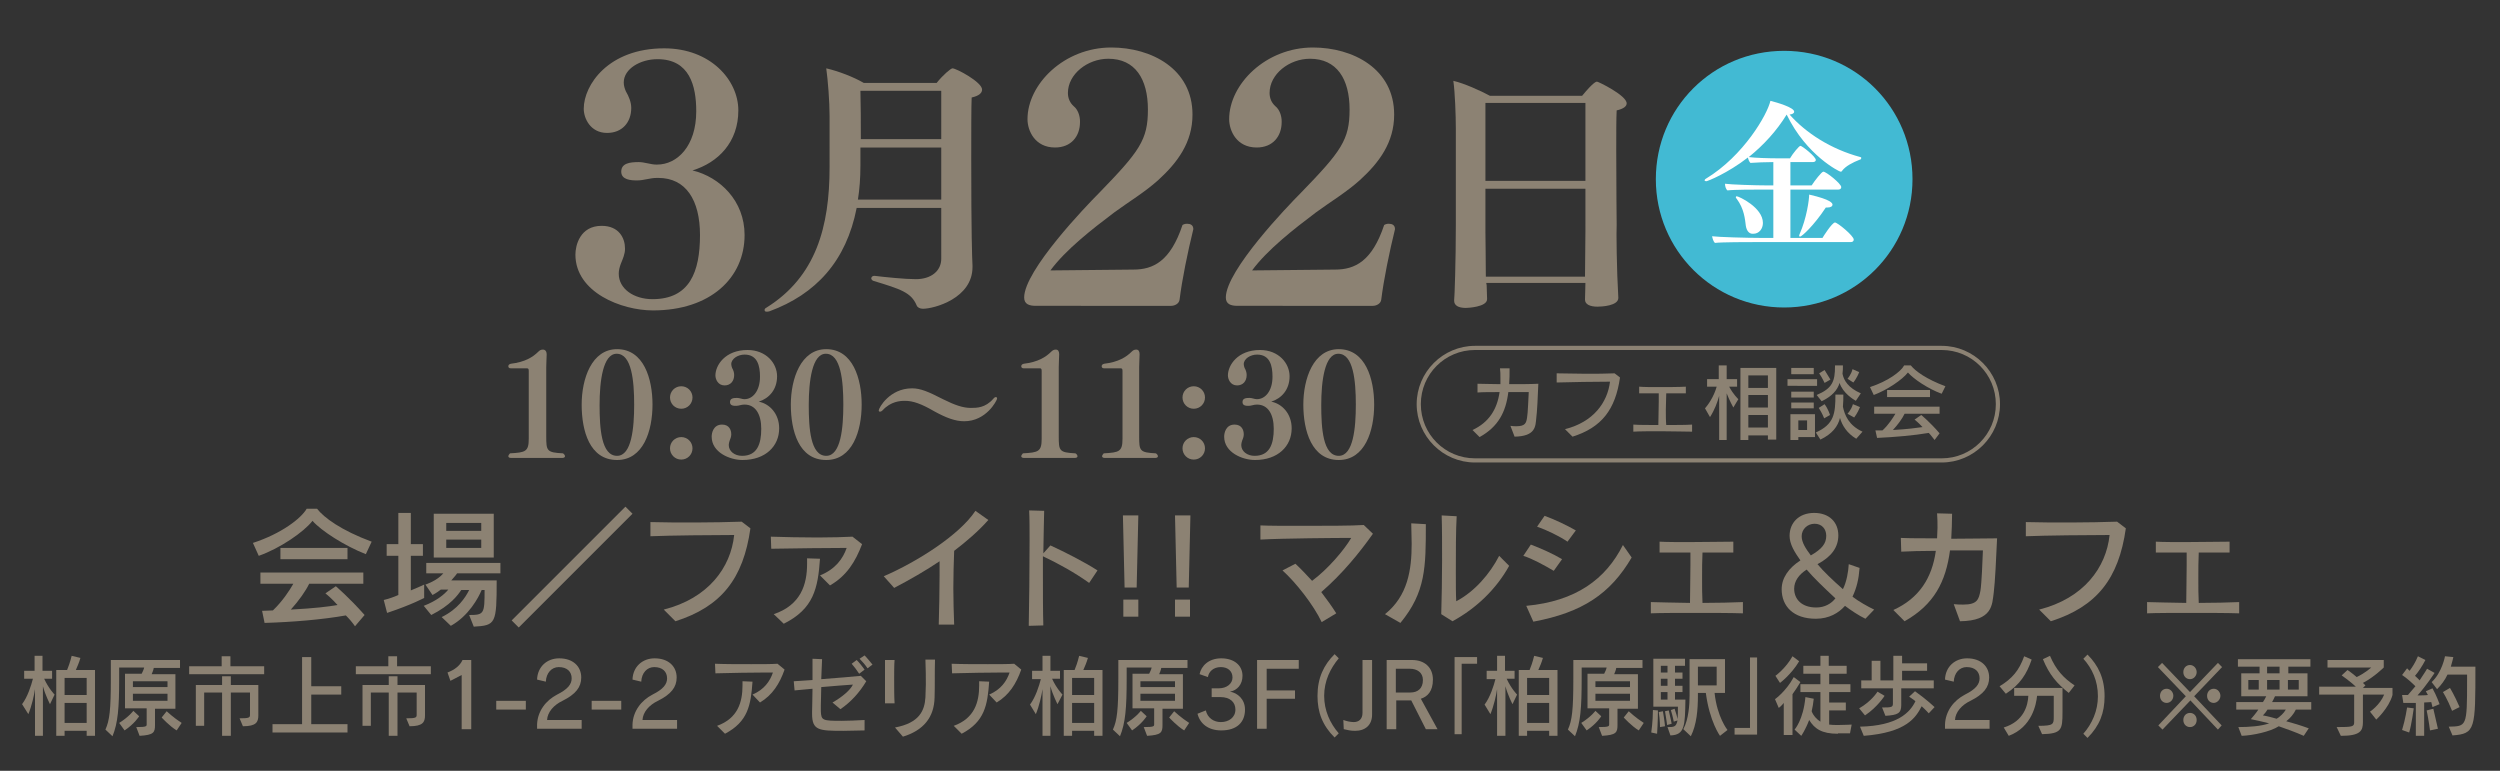 <?xml version="1.0" encoding="utf-8"?>
<!-- Generator: Adobe Illustrator 25.4.6, SVG Export Plug-In . SVG Version: 6.00 Build 0)  -->
<svg version="1.1" id="レイヤー_1" xmlns="http://www.w3.org/2000/svg" xmlns:xlink="http://www.w3.org/1999/xlink" x="0px"
	 y="0px" viewBox="0 0 600 185" style="enable-background:new 0 0 600 185;" xml:space="preserve">
<rect x="0" y="0" width="600" height="185" fill="#333333" stroke="none"/>
<style type="text/css">
	.st0{fill:#8C8273;}
	.st1{fill:#42BAD3;}
	.st2{fill:#FFFFFF;}
</style>
<g>
	<path class="st0" d="M8.4,176.6v-11.2c-0.2,1.4-0.8,4.1-1.6,6L5.3,169c1.3-1.7,2.2-4.5,2.6-6.1H5.8V161h2.5v-3.6h1.9v3.6h2.3v1.9
		h-1.9c1.1,2.4,2.5,3.8,2.5,3.8L12,169c0,0-1.1-2.1-1.7-4.3v11.9H8.4z M20.8,176.6v-1.2h-5.3v1.2h-2v-15.8h2.6
		c0.3-0.7,0.7-1.8,1.1-3.4l2.1,0.5c-0.3,1.1-0.8,2.2-1.1,2.9h4.6v15.8H20.8z M20.8,162.7h-5.3v4.1h5.3V162.7z M20.8,168.7h-5.3v4.8
		h5.3V168.7z"/>
	<path class="st0" d="M37.2,170v4c0,1.8-0.3,2.4-3.7,2.6l-0.8-2.1c2.5,0,2.5-0.2,2.5-0.7V170H30v-8.3h4c0.2-0.4,0.5-1,0.6-1.5h-6
		v2.7c0,7.1-0.3,10.6-1.6,13.8l-1.7-1.6c1-2.2,1.3-4.7,1.3-12.2v-4.5h16.6v1.9h-6.3c-0.1,0.6-0.3,1-0.5,1.5h5.7v8.3H37.2z
		 M28.6,173.5c2.4-1.5,3.4-2.9,3.4-2.9l1.4,1.3c0,0-1.1,1.8-3.5,3.4L28.6,173.5z M40.2,163.5h-8.3v1.4h8.3V163.5z M40.2,166.5h-8.3
		v1.7h8.3V166.5z M42.4,175.3c-1.8-1.1-3.6-3.1-3.6-3.1l1.2-1.5c0,0,1.7,1.6,3.6,2.8L42.4,175.3z"/>
	<path class="st0" d="M45.4,161.8v-1.9h7.8v-2.4h2.1v2.4h8.1v1.9H45.4z M57.5,172.4c2.4,0,2.5-0.2,2.5-0.9v-5.3h-4.6v10.4h-2.1
		v-10.4h-4.3v8h-2v-9.8h6.3v-2.1h2.1v2.1h6.6v7.3c0,1.6-0.5,2.6-3.7,2.6L57.5,172.4z"/>
	<path class="st0" d="M65.4,175.8v-2h7.1v-16.1h2.2v7h7.2v2h-7.2v7.1h8.7v2H65.4z"/>
	<path class="st0" d="M85.4,161.8v-1.9h7.8v-2.4h2.1v2.4h8.1v1.9H85.4z M97.5,172.4c2.4,0,2.5-0.2,2.5-0.9v-5.3h-4.6v10.4h-2.1
		v-10.4h-4.3v8h-2v-9.8h6.3v-2.1h2.1v2.1h6.6v7.3c0,1.6-0.5,2.6-3.7,2.6L97.5,172.4z"/>
	<path class="st0" d="M110.8,175v-13l-2.7,1.4l-0.7-2c1.6-0.6,3-1.6,3.6-3h2.1V175H110.8z"/>
	<path class="st0" d="M119.1,170.3v-2.1h7.1v2.1H119.1z"/>
	<path class="st0" d="M128.9,175l0-1.1c0.1-3.2,2.1-5.8,4.8-7.2c2.6-1.3,3.5-2.5,3.5-3.9c0-1.6-1.1-2.7-3.1-2.7
		c-1.7,0-3,1.4-3.1,3.5l-2.1-0.5c0.1-3.1,2.4-5.1,5.3-5.1c3.4,0,5.3,2,5.3,4.6c0,2.3-1.3,4-4.5,5.6c-2.1,1-3.6,2.7-3.7,4.6h8.3v2.1
		H128.9z"/>
	<path class="st0" d="M142,170.3v-2.1h7.1v2.1H142z"/>
	<path class="st0" d="M151.8,175l0-1.1c0.1-3.2,2.1-5.8,4.8-7.2c2.6-1.3,3.5-2.5,3.5-3.9c0-1.6-1.1-2.7-3.1-2.7
		c-1.7,0-3,1.4-3.1,3.5l-2.1-0.5c0.1-3.1,2.4-5.1,5.3-5.1c3.4,0,5.3,2,5.3,4.6c0,2.3-1.3,4-4.5,5.6c-2.1,1-3.6,2.7-3.7,4.6h8.3v2.1
		H151.8z"/>
	<path class="st0" d="M180.6,166.7c2.8-1.2,4.2-3.2,4.9-5.3h-1.4c-3.5,0-8.7,0.1-12.4,0.2l-0.1-2.3c2.4,0.1,5.7,0.1,8.7,0.1
		c2.5,0,4.9,0,6.3-0.1l1.7,1.4c-1.2,3.4-2.9,6.1-5.9,7.9L180.6,166.7z M172.1,174.2c5-1.8,6.1-5.7,6.1-9.7c0-0.3,0-0.7,0-1l2.4,0.1
		c-0.4,5.7-1.1,9.6-6.6,12.5L172.1,174.2z"/>
	<path class="st0" d="M207.5,175.3c-1.5,0-3.3,0.1-5.1,0.1c-5.9,0-7.5-0.1-7.5-4.1v-0.4c0-1.2,0.1-3.2,0.1-5.6
		c-1.4,0.1-2.9,0.3-4.3,0.4l-0.2-2.2c1.3-0.1,2.9-0.2,4.5-0.3c0-1.7,0-3.4,0-5.1l2.3,0.1c-0.1,1.5-0.1,3.2-0.2,4.8
		c3.8-0.3,7.7-0.6,9.5-0.8l1.3,1.3c-1.6,2.7-3.7,5-6.2,6.7l-1.9-1.6c2.3-1.3,4.3-3,4.9-4.3c-1.4,0.1-4.3,0.3-7.6,0.6
		c0,1.6-0.1,3.2-0.1,4.4c0,0.5,0,1,0,1.4c0.1,2.2,0.4,2.3,5,2.3c1.6,0,3.5-0.1,5.5-0.2L207.5,175.3z M206.2,161.7
		c-0.5-0.8-1.2-1.7-1.8-2.4l1.2-0.9c0.7,0.7,1.3,1.5,1.9,2.3L206.2,161.7z M208.2,160.4c-0.5-0.8-1.2-1.6-1.9-2.3l1.2-0.8
		c0.7,0.7,1.3,1.5,1.9,2.2L208.2,160.4z"/>
	<path class="st0" d="M212.4,168.8c0-1.4,0-3.4,0-5.3c0-2,0-3.8,0-5.1l2.3,0c-0.1,1.2-0.1,2.8-0.1,4.5c0,2.1,0,4.3,0.1,5.9
		L212.4,168.8z M214.8,174.6c5.9-1.1,7.1-4.1,7.3-7.2c0-1,0.1-2,0.1-3.1c0-1.7,0-3.6-0.1-6h2.3c-0.1,3.6,0,6.1-0.1,9.1
		c-0.1,4.8-2.7,7.9-7.6,9.4L214.8,174.6z"/>
	<path class="st0" d="M237.4,166.7c2.8-1.2,4.2-3.2,4.9-5.3h-1.4c-3.5,0-8.7,0.1-12.4,0.2l-0.1-2.3c2.4,0.1,5.7,0.1,8.7,0.1
		c2.5,0,4.9,0,6.3-0.1l1.7,1.4c-1.2,3.4-2.9,6.1-5.9,7.9L237.4,166.7z M228.9,174.2c5-1.8,6.1-5.7,6.1-9.7c0-0.3,0-0.7,0-1l2.4,0.1
		c-0.4,5.7-1.1,9.6-6.6,12.5L228.9,174.2z"/>
	<path class="st0" d="M250.2,176.6v-11.2c-0.2,1.4-0.8,4.1-1.6,6l-1.4-2.3c1.3-1.7,2.2-4.5,2.6-6.1h-2.1V161h2.5v-3.6h1.9v3.6h2.3
		v1.9h-1.9c1.1,2.4,2.5,3.8,2.5,3.8l-1.2,2.3c0,0-1.1-2.1-1.7-4.3v11.9H250.2z M262.6,176.6v-1.2h-5.3v1.2h-2v-15.8h2.6
		c0.3-0.7,0.7-1.8,1.1-3.4l2.1,0.5c-0.3,1.1-0.8,2.2-1.1,2.9h4.6v15.8H262.6z M262.6,162.7h-5.3v4.1h5.3V162.7z M262.6,168.7h-5.3
		v4.8h5.3V168.7z"/>
	<path class="st0" d="M279,170v4c0,1.8-0.3,2.4-3.7,2.6l-0.8-2.1c2.5,0,2.5-0.2,2.5-0.7V170h-5.2v-8.3h4c0.2-0.4,0.5-1,0.6-1.5h-6
		v2.7c0,7.1-0.3,10.6-1.6,13.8l-1.7-1.6c1-2.2,1.3-4.7,1.3-12.2v-4.5H285v1.9h-6.3c-0.1,0.6-0.3,1-0.5,1.5h5.7v8.3H279z
		 M270.4,173.5c2.4-1.5,3.4-2.9,3.4-2.9l1.4,1.3c0,0-1.1,1.8-3.5,3.4L270.4,173.5z M282,163.5h-8.3v1.4h8.3V163.5z M282,166.5h-8.3
		v1.7h8.3V166.5z M284.2,175.3c-1.8-1.1-3.6-3.1-3.6-3.1l1.2-1.5c0,0,1.7,1.6,3.6,2.8L284.2,175.3z"/>
	<path class="st0" d="M290.8,167.3v-2.1h1.7c1.9,0,3.3-1.1,3.3-2.6c0-1.6-1.2-2.5-2.8-2.5c-1.8,0-2.9,1.1-3.1,2.4l-2-0.7
		c0.4-2,2.2-3.8,5.2-3.8c3.1,0,5.1,1.7,5.1,4.2c0,2.1-1.3,3.5-3,3.8c1.8,0.3,3.6,1.8,3.6,4.3c0,3-1.9,5-5.7,5c-3.1,0-5.1-1.6-5.7-4
		l2-0.8c0.4,1.8,1.9,2.8,3.6,2.8c1.9,0,3.5-1.1,3.5-3c0-1.8-1.3-3-3.6-3H290.8z"/>
	<path class="st0" d="M301.7,175v-16.6h10v2.1h-7.7v5.2h6.8v2h-6.8v7.2H301.7z"/>
	<path class="st0" d="M320.3,177c-2.9-2.9-4.1-6-4.1-10c0-4.3,1.5-7.4,4.1-10l1,1c-2,2.4-3.5,5.4-3.5,9c0,3.5,1.4,6.6,3.5,9
		L320.3,177z"/>
	<path class="st0" d="M327,158.4h2.3v13.1c0,2.5-1.6,3.9-4.1,3.9c-1,0-1.9-0.2-2.7-0.4l-0.1-2.2c0.8,0.3,1.8,0.5,2.5,0.5
		c1.2,0,2.1-0.7,2.1-2.2V158.4z"/>
	<path class="st0" d="M342.2,175l-3.5-6.9h-3.6v6.9h-2.3v-16.6h6.1c2.9,0,5,1.7,5,4.7c0,2.8-1.3,4.1-2.9,4.6l4,7.3H342.2z
		 M338.5,166.2c1.8,0,3-1,3-3c0-1.8-1.4-2.7-3.1-2.7h-3.4v5.7H338.5z"/>
	<path class="st0" d="M349.1,176.2v-18.5h5.4v1.6h-3.7v16.9H349.1z"/>
	<path class="st0" d="M359.3,176.6v-11.2c-0.2,1.4-0.8,4.1-1.6,6l-1.4-2.3c1.3-1.7,2.2-4.5,2.6-6.1h-2.1V161h2.5v-3.6h1.9v3.6h2.3
		v1.9h-1.9c1.1,2.4,2.5,3.8,2.5,3.8L363,169c0,0-1.1-2.1-1.7-4.3v11.9H359.3z M371.8,176.6v-1.2h-5.3v1.2h-2v-15.8h2.6
		c0.3-0.7,0.7-1.8,1.1-3.4l2.1,0.5c-0.3,1.1-0.8,2.2-1.1,2.9h4.6v15.8H371.8z M371.8,162.7h-5.3v4.1h5.3V162.7z M371.8,168.7h-5.3
		v4.8h5.3V168.7z"/>
	<path class="st0" d="M388.2,170v4c0,1.8-0.3,2.4-3.7,2.6l-0.8-2.1c2.5,0,2.5-0.2,2.5-0.7V170H381v-8.3h4c0.2-0.4,0.5-1,0.6-1.5h-6
		v2.7c0,7.1-0.3,10.6-1.6,13.8l-1.7-1.6c1-2.2,1.3-4.7,1.3-12.2v-4.5h16.6v1.9h-6.3c-0.1,0.6-0.3,1-0.5,1.5h5.7v8.3H388.2z
		 M379.5,173.5c2.4-1.5,3.4-2.9,3.4-2.9l1.4,1.3c0,0-1.1,1.8-3.5,3.4L379.5,173.5z M391.2,163.5h-8.3v1.4h8.3V163.5z M391.2,166.5
		h-8.3v1.7h8.3V166.5z M393.3,175.3c-1.8-1.1-3.6-3.1-3.6-3.1l1.2-1.5c0,0,1.7,1.6,3.6,2.8L393.3,175.3z"/>
	<path class="st0" d="M396.3,175.8c0,0,0.4-2.7,0.4-5.4l1.2,0.1c0,2.8-0.2,5.6-0.2,5.6L396.3,175.8z M400.2,174.5
		c1.5,0,2.1,0,2.4-1.6l-0.9,0.3c0,0-0.2-1.2-0.7-2.8l0.9-0.3c0.3,0.9,0.6,1.8,0.7,2.5c0.1-0.7,0.1-1.9,0.1-3h-5.9v-11.5h7.6v1.7H402
		v1.6h1.8v1.5H402v1.7h1.8v1.5H402v1.8h2.5c-0.1,6.2-0.1,8.5-3.6,8.6L400.2,174.5z M398.4,174.5c0,0,0-1.7-0.3-3.6l1-0.2
		c0.4,2.3,0.5,3.6,0.5,3.6L398.4,174.5z M400.2,159.8h-1.6v1.6h1.6V159.8z M400.2,162.9h-1.6v1.7h1.6V162.9z M400.2,166.1h-1.6v1.8
		h1.6V166.1z M400.1,174c0,0-0.2-1.7-0.5-3.3l0.9-0.2c0.4,1.7,0.7,3.2,0.7,3.2L400.1,174z M412.8,176.6c0,0-2.5-3.4-3.4-10.3h-1.9
		v0.6c0,3.5-0.3,7-1.7,9.8l-1.8-1.7c1.3-2.4,1.5-6,1.5-8.1v-8.7h8.5v8.1h-2.5c0.6,5.8,3.1,8.9,3.1,8.9L412.8,176.6z M412,160h-4.5
		v4.5h4.5V160z"/>
	<path class="st0" d="M416.3,176.3v-1.6h3.7v-16.9h1.7v18.5H416.3z"/>
	<path class="st0" d="M428.1,176.6v-7.9c-0.6,0.8-1.2,1.2-1.2,1.2l-0.9-2.1c0,0,2.6-1.8,4.5-5.3l1.6,1.2c-0.6,1-1.3,2.1-1.9,2.9v9.8
		H428.1z M426.1,162.2c0,0,2.5-1.8,4.1-4.7l1.6,1.2c-1.9,3.2-4.6,5.2-4.6,5.2L426.1,162.2z M441.1,176.1c-3.9,0-5.6-1.2-6.9-3.3
		c-0.9,2.4-1.9,3.8-1.9,3.8l-1.6-1.5c0,0,2.1-2.3,2.6-7.8l2,0.4c-0.1,1.1-0.3,2.1-0.5,3c0.4,1.1,1.3,2,2.1,2.5v-7.1h-4.8v-1.9h4.8
		v-2.5h-4.1v-1.9h4.1v-2.4h2v2.4h4.3v1.9H439v2.5h5.1v1.9H439v2.5h4v1.9h-4v3.4c0.6,0.1,1.3,0.1,2.2,0.1c1.2,0,3.2-0.1,3.2-0.1
		l-0.4,2.1H441.1z"/>
	<path class="st0" d="M446.2,170c3-1.7,4.4-4,4.4-4l1.7,1c0,0-1.7,2.7-4.7,4.7L446.2,170z M462.9,171.2c0,0-0.7-0.8-1.7-1.7
		c-1.4,2.7-3.6,6.3-13.9,7.1l-0.9-2.2c9-0.2,12-3.4,13.3-6.1c-0.4-0.4-1-0.7-1.5-1.1l1.4-1.3c2.7,1.9,4.7,3.8,4.7,3.8L462.9,171.2z
		 M456.3,165.2v4c0,2-0.8,2.4-3.8,2.6l-0.8-2c2.4,0,2.6-0.1,2.6-1v-3.6h-7.6v-1.9h2.5v-4.7h2.1v4.7h3.1v-5.9h2.1v1.8h6v1.8h-6v2.3
		h7.6v1.9H456.3z"/>
	<path class="st0" d="M466.8,175l0-1.1c0.1-3.2,2.1-5.8,4.8-7.2c2.6-1.3,3.5-2.5,3.5-3.9c0-1.6-1.1-2.7-3.1-2.7
		c-1.7,0-3,1.4-3.1,3.5l-2.1-0.5c0.1-3.1,2.4-5.1,5.3-5.1c3.4,0,5.3,2,5.3,4.6c0,2.3-1.3,4-4.5,5.6c-2.1,1-3.6,2.7-3.7,4.6h8.3v2.1
		H466.8z"/>
	<path class="st0" d="M479.9,164.7c3-1.8,4.7-3.8,5.9-7.2l1.8,0.8c-1.2,3.5-2.8,6-6.2,8.2L479.9,164.7z M489.2,174.2
		c3.7,0,3.7-0.4,3.7-2.2v-5h-4c-0.2,2-1.2,7.5-6.8,9.6l-1.2-2c4.9-1.5,5.8-5.4,5.9-7.6h-3.4v-1.9h11.6v5.9c0,4.1-0.2,5.1-4.9,5.2
		L489.2,174.2z M496.5,166.3c-2.8-2.2-4.7-4.4-6.2-8.1l1.7-0.8c1.4,3.3,3.2,5.3,5.9,7.1L496.5,166.3z"/>
	<path class="st0" d="M500,176.1c2.1-2.4,3.5-5.5,3.5-9c0-3.7-1.4-6.7-3.5-9l1-1c2.6,2.6,4.1,5.7,4.1,10c0,4-1.2,7.1-4.1,10
		L500,176.1z"/>
	<path class="st0" d="M532.3,175.1l-6.6-7l-6.7,7l-1-1l6.6-7l-6.7-7l1-1l6.7,7l6.7-7l1,1l-6.7,7l6.6,7L532.3,175.1z M520,168.7
		c-0.9,0-1.6-0.7-1.6-1.7s0.7-1.7,1.6-1.7c0.9,0,1.6,0.8,1.6,1.7S520.9,168.7,520,168.7z M525.6,163c-0.9,0-1.6-0.7-1.6-1.7
		s0.7-1.7,1.6-1.7c0.9,0,1.6,0.8,1.6,1.7S526.5,163,525.6,163z M525.6,174.5c-0.9,0-1.6-0.7-1.6-1.7s0.7-1.7,1.6-1.7
		c0.9,0,1.6,0.7,1.6,1.7S526.5,174.5,525.6,174.5z M531.3,168.7c-0.9,0-1.6-0.7-1.6-1.7s0.7-1.7,1.6-1.7c0.9,0,1.6,0.8,1.6,1.7
		S532.1,168.7,531.3,168.7z"/>
	<path class="st0" d="M552.9,176.6c-2-0.9-4.3-1.7-6-2.3c-2,1.3-6.2,2.2-8.9,2.3l-0.8-2.1c2.5,0,5.5-0.2,7.4-0.9
		c-1.6-0.4-3.3-0.8-4.4-1c0.6-0.7,1.3-1.5,1.8-2.3h-5.3v-1.8h6.4c0.3-0.4,0.6-1,0.8-1.4h-6v-5.5h4.4V160h-5.2v-1.8h17.4v1.8h-5.3
		v1.6h4.6v5.5H546c-0.2,0.4-0.5,1.1-0.7,1.4h9.4v1.8H551c-0.5,1.1-1.4,2.1-2.3,2.8c1.5,0.4,3.5,1,5.4,1.7L552.9,176.6z M542.1,163.2
		h-2.5v2.3h2.5V163.2z M544.2,170.3c-0.3,0.5-0.7,1-1.1,1.4c1.2,0.2,2.2,0.5,3.3,0.8c0.8-0.5,1.7-1.3,2.2-2.2H544.2z M547.1,160h-3
		v1.6h3V160z M547.1,163.2h-3v2.3h3V163.2z M551.7,163.2h-2.6v2.3h2.6V163.2z"/>
	<path class="st0" d="M568.8,170.8c0,0,2.4-1.6,3.4-4.1h-5.1v6.6c0,2.1-0.6,3.3-5.3,3.3l-1-2.1c3.7,0,4.2-0.1,4.2-1.1v-6.7h-8.4
		v-1.9h8.8c-1.5-1.4-3.4-2.7-3.4-2.7l1.4-1.3c0,0,1.2,0.8,2.2,1.7c2.1-1,3.5-2.3,3.5-2.3h-10.5v-1.8h13.5v1.8c0,0-2.3,2.3-5,3.7
		l0.6,0.6l-0.6,0.6h7.1v1.7c-0.9,3.2-3.9,5.9-3.9,5.9L568.8,170.8z"/>
	<path class="st0" d="M576.5,175.2c0.8-2.6,1.2-5.4,1.2-5.4l1.6,0.2c0,0-0.5,3.8-1.1,5.8L576.5,175.2z M579.8,176.6v-7.9
		c-1.6,0-3,0-3,0l-0.3-1.9c0,0,0.6,0,1.4,0c0.6-0.7,1.2-1.4,1.8-2.1c-0.8-0.8-2-1.9-3.2-2.7l1.2-1.6c0.2,0.2,0.4,0.4,0.6,0.6
		c0.6-0.8,1.4-2,2-3.5l1.8,0.9c-0.7,1.4-1.8,3-2.5,3.8c0.4,0.4,0.8,0.7,1.1,1.1c1.1-1.6,1.8-2.8,1.8-2.8l1.8,1c0,0-2,3.1-4.1,5.4
		c0.6,0,2,0,2.5-0.1c-0.2-0.4-0.5-0.9-0.5-0.9l1.6-0.7c1,1.8,1.7,3.8,1.7,3.8l-1.7,0.7c0,0-0.1-0.5-0.3-1.2c-0.4,0-1.2,0.1-1.7,0.1
		v8H579.8z M583.2,175.3c0,0-0.3-2.4-0.8-4.8l1.6-0.4c0.6,2.6,1.1,4.8,1.1,4.8L583.2,175.3z M587.7,174.4c4.3-0.1,4.4,0,4.4-11v-1.5
		h-4.7c-0.6,1.3-1.5,2.5-2.5,3.5l-1.3-1.7c2.5-2.3,3.2-6.2,3.2-6.2l2,0.2c0,0-0.2,1-0.6,2.3h5.9c0,15,0,16.1-5.5,16.5L587.7,174.4z
		 M588.5,170.6c-1.1-2.8-2.2-4.5-2.2-4.5l1.7-1c0,0,1.1,1.8,2.3,4.6L588.5,170.6z"/>
</g>
<g>
	<path class="st0" d="M87.8,133c-5.1-2-10.7-5.6-12.8-8c-2.1,2.7-7.8,6.6-12.9,8.4l-1.4-3.1c6.8-2.2,11.6-5.9,12.9-8.2h2.5
		c1.6,2.1,5.8,5.2,13.1,7.9L87.8,133z M85.2,150.3c-0.7-1-1.4-1.8-2.2-2.6c-5.6,1-12.8,1.6-19.5,1.8l-0.6-2.9c1,0,1.8-0.1,2.6-0.1
		c2.3-2.2,4-4.8,4.9-6.4h-7.9v-2.7h24.7v2.7H74.2c-0.8,1.7-2.5,4.1-4.4,6.2c5.6-0.3,9-0.7,11.2-1.1c-1.4-1.6-2.9-2.8-2.9-2.8
		l2.5-1.7c0,0,3.2,2.7,6.9,6.9L85.2,150.3z M67.3,134.2v-2.7h16.1v2.7H67.3z"/>
	<path class="st0" d="M101.8,143.5c0,0-2.9,1.6-8.9,3.6l-0.8-3.1c1.2-0.3,2.4-0.7,3.5-1.2v-9.4h-2.8v-2.8h2.8v-7.5h3v7.5h2.9v2.8
		h-2.9v8.3c2.2-0.9,3.2-1.4,3.2-1.4V143.5z M112.6,147.6c3.6,0,3.7-0.3,3.7-6h-0.7c-0.8,1.9-3.1,6.2-7.4,8.6l-2.2-2.1
		c3.9-1.9,5.7-4.7,6.6-6.5h-1.9c-0.8,1.2-2.6,3.7-7.2,6l-1.8-2.2c3.1-1.2,4.9-2.7,5.9-3.9h-1.8c-1,0.8-2,1.3-2,1.3l-1.7-2.5
		c0,0,2.8-0.9,4.3-2.7h-4.1v-2.5h17.8v2.5h-10.4c-0.3,0.5-1,1.2-1.4,1.7h10.9c0,10.4-0.2,10.8-5.5,11.1L112.6,147.6z M104.1,133.8
		v-10.5h14.4v10.5H104.1z M115.5,125.5h-8.4v1.9h8.4V125.5z M115.5,129.5h-8.4v2h8.4V129.5z"/>
	<path class="st0" d="M122.8,148.9l27.3-27.3l1.7,1.7l-27.3,27.3L122.8,148.9z"/>
	<path class="st0" d="M159.3,146.3c10.7-2.7,16.1-10.1,16.9-17.9c-4.8,0-15.5,0.1-20.1,0.3l0-3.4c3.3,0.1,7,0.1,10.7,0.1
		c4,0,8-0.1,11.2-0.2l2.1,1.6c-1.7,12.1-7,18.8-18,22.3L159.3,146.3z"/>
	<path class="st0" d="M196.8,138.1c3.7-1.5,5.5-4,6.4-6.6c-4.3,0-12.5,0.1-18.1,0.2l-0.1-2.9c3.1,0.1,7.4,0.2,11.2,0.2
		c3.4,0,6.5-0.1,8.4-0.2l2.3,1.8c-1.6,4.2-3.7,7.6-7.7,9.9L196.8,138.1z M185.7,147.4c6.5-2.2,8-7.1,8-12.1c0-0.4,0-0.8,0-1.3
		l3.1,0.1c-0.5,7.1-1.5,12-8.7,15.6L185.7,147.4z"/>
	<path class="st0" d="M225.3,149.8c0.1-3.7,0.2-7.9,0.2-11.8c0-1.2,0-2.3,0-3.3c-3.4,2.3-7.1,4.4-10.9,6.4l-2.5-2.8
		c7.9-3.4,18.2-9.9,22-15.7l3.1,2.2c-2.4,2.7-5.2,5.1-8.2,7.4c-0.1,2.8-0.2,5.9-0.2,9c0,2.9,0.1,5.9,0.2,8.7H225.3z"/>
	<path class="st0" d="M246.9,150.2c0.1-5.1,0.2-13.4,0.2-20.3c0-2.8,0-5.4-0.1-7.4l3.6,0.1c-0.1,2.6-0.1,6.2-0.2,10.2l1.7-1.9
		c3.5,1.6,8.2,4,11.3,6l-2,3c-3.5-2.5-7.3-4.6-11.1-6.4v4.2c0,4.6,0,9.2,0.1,12.4L246.9,150.2z"/>
	<path class="st0" d="M269.9,141l-0.4-17.3h3.7l-0.4,17.3H269.9z M269.6,148v-4.1h3.6v4.1H269.6z"/>
	<path class="st0" d="M282.4,141l-0.4-17.3h3.7l-0.4,17.3H282.4z M282,148v-4.1h3.6v4.1H282z"/>
	<path class="st0" d="M317.2,149.3c-2-4.2-6.2-9.5-9.4-12.4l3.1-1.6c1.3,1.2,2.6,2.6,4,4.1c3.8-2.8,7.7-7.4,9.4-10.3
		c-3.4,0-16.6,0.1-21.8,0.4l0-3.4c2.1,0.1,5.7,0.1,9.7,0.1c5.9,0,12.3,0,15.1-0.2l2.2,2.1c-3.1,4.4-7.3,9.6-12.4,14
		c1.3,1.7,2.6,3.5,3.6,5.1L317.2,149.3z"/>
	<path class="st0" d="M332.4,147.4c5.5-4.4,6.4-10.7,6.4-16.9c0-1.6-0.1-3.3-0.1-4.9l3.5,0.2c0,10.3,0,16.3-6.1,23.7L332.4,147.4z
		 M345.9,147.4c0.1-3.8,0.2-8.4,0.2-12.8c0-4.1,0-8-0.1-10.9l3.6,0.2c-0.2,3.4-0.2,8.8-0.2,13.3c0,3,0,5.6,0.1,7.1
		c4.4-2.3,8.1-6.6,10.3-10.9l2.4,2.4c-3.1,5.6-7.9,10.2-13.6,13.3L345.9,147.4z"/>
	<path class="st0" d="M372.9,137c-2.2-1.3-5.1-2.9-7.3-3.6l1.8-2.7c2.4,0.9,5.3,2.2,7.5,3.5L372.9,137z M391.6,133.8
		c-5.1,8.7-11.8,13.2-23.6,15.4l-1.7-3.8c11.9-1.1,19.1-6.4,23.2-14.6L391.6,133.8z M376.2,130c-1.9-1.3-5-2.8-7.3-3.6l1.8-2.6
		c2.5,0.9,5.4,2.3,7.5,3.5L376.2,130z"/>
	<path class="st0" d="M418.2,147.2c-2.8-0.1-7.2-0.1-11.4-0.1s-8.3,0-10.6,0.1v-2.7c2.1,0.1,5.6,0.1,9.4,0.2c0-2.4,0.1-5.7,0.1-8.9
		c0-1.1,0-2.2,0-3.2c-2.7,0-5.4,0-7.4,0V130c1.9,0.1,4.4,0.1,7,0.1c3.8,0,7.9-0.1,10.7-0.1v2.6c-1.9,0-4.6,0-7.4,0
		c-0.1,1.9-0.1,4.1-0.1,6.2s0,4.2,0.1,5.9c3.6,0,7.2-0.1,9.7-0.2V147.2z"/>
	<path class="st0" d="M447.7,148.5c-1.5-0.7-3.6-2.1-4.9-3.1c-1.5,1.7-3.8,3.1-7,3.1c-5.4,0-8.2-3-8.2-7.1c0-2.7,1.7-5.1,4.5-6.9
		c-1.4-2-2.6-3.9-2.6-5.9c0-3.1,2.2-5.5,5.9-5.5c3.6,0,5.8,2.2,5.8,5.4c0,2.8-1.6,5.1-5,6.9c1.3,1.6,3.6,3.8,6.1,6
		c0.9-1.8,1.3-4.2,1.4-6l2.6,0.9c-0.2,2.7-0.7,4.8-1.7,6.9c1.4,1.1,3.7,2.4,5.2,3.1L447.7,148.5z M433.6,136.7c-1.9,1.2-3,2.8-3,4.6
		c0,2.5,1.8,4.5,5.3,4.5c2,0,3.6-0.9,4.6-2.2C437.8,141.1,435.2,138.6,433.6,136.7z M438.3,128.6c0-1.7-1.1-2.9-2.8-2.9
		c-1.7,0-3.1,1.3-3.1,3c0,1.5,1,3,2.2,4.6C437.2,131.8,438.3,130.5,438.3,128.6z"/>
	<path class="st0" d="M468.9,145c0.9,0.1,1.6,0.1,2.3,0.1c3.4,0,3.7-1.3,4.1-3.3c0.3-1.8,0.5-7.1,0.6-9.7H468c-1,7.5-3.8,13-10.9,17
		l-2.7-2.7c6.2-2.8,9.3-7.7,10.2-14.2c-3.2,0-6.5,0.1-8.3,0.2l-0.1-3.3c2.2,0.1,5.3,0.1,8.7,0.1c0-0.8,0.1-1.7,0.1-2.5
		c0-1.1,0-2.3-0.1-3.5l3.6,0.1c0,2.1-0.1,4.1-0.2,6c4.1,0,8.2-0.1,11-0.1c-0.2,4.6-0.5,10.7-0.8,13c-0.4,2.9-0.2,6.8-8.1,6.9
		L468.9,145z"/>
	<path class="st0" d="M489.4,146.3c10.7-2.7,16.1-10.1,16.9-17.9c-4.8,0-15.5,0.1-20.1,0.3l0-3.4c3.3,0.1,7,0.1,10.7,0.1
		c4,0,8-0.1,11.2-0.2l2.1,1.6c-1.7,12.1-7,18.8-18,22.3L489.4,146.3z"/>
	<path class="st0" d="M537.3,147.2c-2.8-0.1-7.2-0.1-11.4-0.1s-8.3,0-10.6,0.1v-2.7c2.1,0.1,5.6,0.1,9.4,0.2c0-2.4,0.1-5.7,0.1-8.9
		c0-1.1,0-2.2,0-3.2c-2.7,0-5.4,0-7.4,0V130c1.9,0.1,4.4,0.1,7,0.1c3.8,0,7.9-0.1,10.7-0.1v2.6c-1.9,0-4.6,0-7.4,0
		c-0.1,1.9-0.1,4.1-0.1,6.2s0,4.2,0.1,5.9c3.6,0,7.2-0.1,9.7-0.2V147.2z"/>
</g>
<g>
	<path class="st0" d="M362.5,102.2c0.6,0.1,1,0.1,1.4,0.1c2.2,0,2.4-0.8,2.6-2.1c0.2-1.1,0.3-4.5,0.4-6.1H362
		c-0.6,4.8-2.4,8.3-6.9,10.8l-1.7-1.7c3.9-1.8,5.9-4.9,6.5-9.1c-2.1,0-4.1,0-5.3,0.1l0-2.1c1.4,0,3.4,0.1,5.5,0.1c0-0.5,0-1.1,0-1.6
		c0-0.7,0-1.4-0.1-2.2l2.3,0c0,1.3,0,2.6-0.1,3.8c2.6,0,5.2,0,7-0.1c-0.1,2.9-0.3,6.8-0.5,8.3c-0.2,1.9-0.1,4.3-5.2,4.4L362.5,102.2
		z"/>
	<path class="st0" d="M375.6,103c6.8-1.7,10.2-6.4,10.8-11.4c-3.1,0-9.9,0.1-12.8,0.2l0-2.2c2.1,0,4.5,0.1,6.8,0.1
		c2.6,0,5.1,0,7.1-0.1l1.3,1c-1.1,7.7-4.4,12-11.4,14.2L375.6,103z"/>
	<path class="st0" d="M406.1,103.6c-1.8,0-4.6-0.1-7.3-0.1c-2.7,0-5.3,0-6.8,0.1v-1.7c1.3,0.1,3.6,0.1,6,0.1c0-1.5,0.1-3.6,0.1-5.6
		c0-0.7,0-1.4,0-2c-1.7,0-3.4,0-4.7,0v-1.6c1.2,0.1,2.8,0.1,4.4,0.1c2.4,0,5,0,6.8-0.1v1.6c-1.2,0-2.9,0-4.7,0
		c0,1.2-0.1,2.6-0.1,3.9s0,2.7,0.1,3.7c2.3,0,4.6,0,6.2-0.1V103.6z"/>
	<path class="st0" d="M412.6,105.6V95c-0.4,1.5-1.1,3.4-2.2,5.1l-1.2-2.1c1.4-1.6,2.4-3.7,2.8-5.2h-2.3v-1.8h2.8v-3.3h1.9v3.3h2.5
		v1.8H415c1,1.9,2.2,3,2.2,3l-1.2,2c0,0-0.9-1.6-1.6-3.4v11.2H412.6z M424.3,105.6v-1.1h-4.7v1.1h-1.9V88.3h8.6v17.2H424.3z
		 M424.3,90.1h-4.7v3h4.7V90.1z M424.3,94.8h-4.7v3h4.7V94.8z M424.3,99.6h-4.7v3h4.7V99.6z"/>
	<path class="st0" d="M429,92.6V91h7.1v1.6H429z M431.6,104.8v0.8h-1.9v-6.2h5.9v5.5H431.6z M429.9,89.8v-1.5h5.4v1.5H429.9z
		 M429.9,98v-1.4h5.4V98H429.9z M429.9,95.4v-1.4h5.4v1.4H429.9z M433.7,100.9h-2.1v2.3h2.1V100.9z M445.5,105.3
		c-2.2-1.3-3.4-3.2-3.9-5c-0.5,2-1.8,3.8-4.7,5.2l-1.1-1.7c4.4-2,4.7-4.5,4.7-9.1h1.9c0,1,0,1.9-0.1,2.9c0.4,2,1.4,4.5,4.7,6
		L445.5,105.3z M445.4,96.2c-0.5-0.3-3.1-1.8-3.9-4.3c-0.5,1.7-1.8,3.2-4.3,4.4l-1.2-1.5c3.8-1.6,4.4-3.3,4.4-6.9v-0.2h1.9
		c0,0.7,0,1.4-0.1,2c0.3,1.6,1.4,3.4,4.4,4.7L445.4,96.2z M437.8,100.4c0,0-0.5-1.3-1.3-2.5l1.4-0.9c0.9,1.2,1.3,2.6,1.3,2.6
		L437.8,100.4z M437.9,91.9c0,0-0.6-1.3-1.3-2.3l1.3-0.8c0.8,1.3,1.4,2.3,1.4,2.3L437.9,91.9z M443.4,99.3c0,0,0.9-0.9,1.3-2.3
		l1.7,0.7c-0.6,1.5-1.4,2.5-1.4,2.5L443.4,99.3z M443.4,90.9c0,0,0.9-1,1.2-2.3l1.6,0.7c-0.5,1.4-1.4,2.5-1.4,2.5L443.4,90.9z"/>
	<path class="st0" d="M466,94.5c-3.3-1.2-6.8-3.6-8.1-5.1c-1.3,1.7-5,4.2-8.2,5.4l-0.9-1.9c4.3-1.4,7.4-3.7,8.2-5.2h1.6
		c1,1.3,3.7,3.3,8.3,5L466,94.5z M464.3,105.6c-0.5-0.6-0.9-1.2-1.4-1.7c-3.5,0.6-8.1,1-12.4,1.2l-0.4-1.8c0.6,0,1.1,0,1.7,0
		c1.5-1.4,2.5-3,3.1-4h-5.1v-1.7h15.7v1.7h-8.4c-0.5,1.1-1.6,2.6-2.8,3.9c3.6-0.2,5.7-0.5,7.1-0.7c-0.9-1-1.9-1.8-1.9-1.8l1.6-1.1
		c0,0,2.1,1.7,4.4,4.4L464.3,105.6z M452.9,95.3v-1.7h10.3v1.7H452.9z"/>
</g>
<g>
	<path class="st0" d="M122.6,109.9c-0.4,0-0.6-0.2-0.6-0.4s0.2-0.5,0.4-0.7c3.7-0.2,4.5-0.4,4.5-3.5V89c0-0.4-0.1-0.6-0.4-0.6h-3.9
		c-0.4,0-0.6-0.2-0.6-0.5c0-0.3,0.2-0.5,0.6-0.6c3.4-0.4,5.3-1.6,6.6-2.9c0.3-0.3,0.6-0.5,1.1-0.5c0.6,0,0.9,0.5,0.9,1.1
		c0,0.1,0,0.1,0,0.1c0,0.7-0.1,1.9-0.1,3v16.6c0,3.5,0.1,3.9,4,4.1c0.2,0.1,0.5,0.4,0.5,0.7c0,0.2-0.2,0.4-0.6,0.4H122.6z"/>
	<path class="st0" d="M139.6,97.1c0-6.2,2.4-13.3,8.5-13.3c6.4,0,8.5,7.1,8.5,13.3c0,6.3-2.2,13.3-8.5,13.3
		C141.5,110.4,139.6,103.4,139.6,97.1z M152.2,97.1c0-5.7-0.6-12.2-4.2-12.2c-3.3,0-4.1,6.6-4.1,12.3c0,5.6,0.4,12.2,4.2,12.2
		C151.6,109.4,152.2,102.7,152.2,97.1z"/>
	<path class="st0" d="M163.5,98.1c-1.5,0-2.7-1.2-2.7-2.7c0-1.5,1.2-2.7,2.7-2.7s2.7,1.2,2.7,2.7C166.2,96.9,165,98.1,163.5,98.1z
		 M163.5,110.3c-1.5,0-2.7-1.2-2.7-2.7c0-1.5,1.2-2.7,2.7-2.7s2.7,1.2,2.7,2.7C166.2,109.1,165,110.3,163.5,110.3z"/>
	<path class="st0" d="M187,102.8c0,4.3-3.3,7.6-8.8,7.6c-3,0-7.4-1.8-7.4-5.6c0-0.9,0.4-2.9,2.5-2.9c1.7,0,2.2,1.3,2.2,2.3
		c0,0,0,0,0,0.1c0,0.5-0.2,1-0.4,1.5c-0.1,0.3-0.2,0.7-0.2,1c0,1.5,1.4,2.6,3.2,2.6c3.6,0,4.6-2.8,4.6-6.5c0-3.5-1.4-5.8-4-5.8
		c-0.1,0-0.1,0-0.1,0c-0.7,0-1.3,0.3-1.9,0.3c-0.6,0-1.5,0-1.5-0.9s0.8-1,1.7-1c0.6,0,1.2,0.3,1.7,0.3c0,0,0,0,0.1,0
		c1.9,0,3.7-1.9,3.7-5.4c0-2.6-0.6-5.3-3.7-5.3c-1.6,0-3.2,1-3.2,2.3c0,0.3,0.1,0.6,0.2,0.9c0.3,0.5,0.5,1.1,0.5,1.7
		c0,1.5-0.9,2.5-2.3,2.5c-1.6,0-2.2-1.5-2.2-2.4c0-2.4,2.3-6.1,7.7-6.1c4.5,0,7.1,3.2,7.1,6.3c0,3.2-1.9,5.3-4.4,6.1
		C184.7,96.9,187,99.3,187,102.8z"/>
	<path class="st0" d="M189.8,97.1c0-6.2,2.4-13.3,8.5-13.3c6.4,0,8.5,7.1,8.5,13.3c0,6.3-2.2,13.3-8.5,13.3
		C191.7,110.4,189.8,103.4,189.8,97.1z M202.4,97.1c0-5.7-0.6-12.2-4.2-12.2c-3.3,0-4.1,6.6-4.1,12.3c0,5.6,0.4,12.2,4.2,12.2
		C201.8,109.4,202.4,102.7,202.4,97.1z"/>
	<path class="st0" d="M231.4,101.1c-2.1,0-4.3-0.8-7.2-2.4c-3.1-1.8-5.1-2.5-7-2.5c-1.1,0-3.4,0.1-5.4,2.3c-0.2,0.2-0.4,0.3-0.6,0.3
		s-0.3-0.1-0.3-0.3c0-0.6,2.6-5.3,8-5.3c2,0,3.9,0.8,7.4,2.6c3,1.5,4.9,2.1,6.7,2.1c1.4,0,3.5,0,5.4-2.2c0.2-0.3,0.5-0.4,0.6-0.4
		c0.2,0,0.3,0.1,0.3,0.4C239.2,96.2,236.7,101.1,231.4,101.1z"/>
	<path class="st0" d="M245.7,109.9c-0.4,0-0.6-0.2-0.6-0.4s0.2-0.5,0.4-0.7c3.7-0.2,4.5-0.4,4.5-3.5V89c0-0.4-0.1-0.6-0.4-0.6h-3.9
		c-0.4,0-0.6-0.2-0.6-0.5c0-0.3,0.2-0.5,0.6-0.6c3.4-0.4,5.3-1.6,6.6-2.9c0.3-0.3,0.6-0.5,1.1-0.5c0.6,0,0.8,0.5,0.8,1.1
		c0,0.1,0,0.1,0,0.1c0,0.7-0.1,1.9-0.1,3v16.6c0,3.5,0.1,3.9,4,4.1c0.2,0.1,0.5,0.4,0.5,0.7c0,0.2-0.2,0.4-0.6,0.4H245.7z"/>
	<path class="st0" d="M265.1,109.9c-0.4,0-0.6-0.2-0.6-0.4s0.2-0.5,0.4-0.7c3.7-0.2,4.5-0.4,4.5-3.5V89c0-0.4-0.1-0.6-0.4-0.6H265
		c-0.4,0-0.6-0.2-0.6-0.5c0-0.3,0.2-0.5,0.6-0.6c3.4-0.4,5.3-1.6,6.6-2.9c0.3-0.3,0.6-0.5,1.1-0.5c0.6,0,0.8,0.5,0.8,1.1
		c0,0.1,0,0.1,0,0.1c0,0.7-0.1,1.9-0.1,3v16.6c0,3.5,0.1,3.9,4,4.1c0.2,0.1,0.5,0.4,0.5,0.7c0,0.2-0.2,0.4-0.6,0.4H265.1z"/>
	<path class="st0" d="M286.5,98.1c-1.5,0-2.7-1.2-2.7-2.7c0-1.5,1.2-2.7,2.7-2.7c1.5,0,2.7,1.2,2.7,2.7
		C289.2,96.9,288,98.1,286.5,98.1z M286.5,110.3c-1.5,0-2.7-1.2-2.7-2.7c0-1.5,1.2-2.7,2.7-2.7c1.5,0,2.7,1.2,2.7,2.7
		C289.2,109.1,288,110.3,286.5,110.3z"/>
	<path class="st0" d="M310,102.8c0,4.3-3.3,7.6-8.8,7.6c-3,0-7.4-1.8-7.4-5.6c0-0.9,0.4-2.9,2.5-2.9c1.7,0,2.2,1.3,2.2,2.3
		c0,0,0,0,0,0.1c0,0.5-0.2,1-0.4,1.5c-0.1,0.3-0.2,0.7-0.2,1c0,1.5,1.4,2.6,3.2,2.6c3.6,0,4.6-2.8,4.6-6.5c0-3.5-1.4-5.8-4-5.8
		c-0.1,0-0.1,0-0.1,0c-0.7,0-1.3,0.3-1.9,0.3c-0.6,0-1.5,0-1.5-0.9s0.8-1,1.7-1c0.6,0,1.2,0.3,1.7,0.3c0,0,0,0,0.1,0
		c1.9,0,3.7-1.9,3.7-5.4c0-2.6-0.6-5.3-3.7-5.3c-1.6,0-3.2,1-3.2,2.3c0,0.3,0.1,0.6,0.2,0.9c0.3,0.5,0.5,1.1,0.5,1.7
		c0,1.5-0.9,2.5-2.3,2.5c-1.6,0-2.2-1.5-2.2-2.4c0-2.4,2.3-6.1,7.7-6.1c4.5,0,7.1,3.2,7.1,6.3c0,3.2-1.9,5.3-4.4,6.1
		C307.7,96.9,310,99.3,310,102.8z"/>
	<path class="st0" d="M312.8,97.1c0-6.2,2.4-13.3,8.5-13.3c6.4,0,8.5,7.1,8.5,13.3c0,6.3-2.2,13.3-8.5,13.3
		C314.8,110.4,312.8,103.4,312.8,97.1z M325.4,97.1c0-5.7-0.6-12.2-4.2-12.2c-3.3,0-4.1,6.6-4.1,12.3c0,5.6,0.4,12.2,4.2,12.2
		C324.8,109.4,325.4,102.7,325.4,97.1z"/>
</g>
<g>
	<path class="st0" d="M466,84c7.2,0,13,5.8,13,13s-5.8,13-13,13H354c-7.2,0-13-5.8-13-13s5.8-13,13-13H466 M466,83H354
		c-7.7,0-14,6.3-14,14s6.3,14,14,14h112c7.7,0,14-6.3,14-14S473.7,83,466,83L466,83z"/>
</g>
<g>
	<path class="st0" d="M178.7,56.4c0,10.3-8.2,18.1-22,18.1c-7.5,0-18.6-4.3-18.6-13.4c0-2.2,1.1-6.9,6.3-6.9c4.2,0,5.6,3,5.6,5.4
		c0,0,0,0.1,0,0.2c0,1.1-0.5,2.3-1,3.5c-0.3,0.8-0.5,1.6-0.5,2.4c0,3.6,3.6,6.1,8.1,6.1c8.9,0,11.4-6.5,11.4-15.4
		c0-8.4-3.4-13.7-10-13.7c-0.2,0-0.3,0-0.3,0c-1.8,0-3.1,0.6-4.8,0.6c-1.4,0-3.8-0.1-3.8-2.1s2-2.3,4.2-2.3c1.4,0,2.9,0.6,4.2,0.6
		c0.1,0,0.1,0,0.2,0c4.8,0,9.4-4.4,9.4-12.8c0-6.1-1.6-12.5-9.3-12.5c-4.1,0-8.1,2.3-8.1,5.6c0,0.7,0.2,1.4,0.5,2.1
		c0.7,1.2,1.3,2.6,1.3,4c0,3.5-2.2,6-5.8,6c-4,0-5.6-3.5-5.6-5.8c0-5.7,5.9-14.5,19.3-14.5c11.1,0,17.8,7.6,17.8,14.9
		c0,7.6-4.8,12.5-11,14.4C172.8,42.5,178.7,48.2,178.7,56.4z"/>
	<path class="st0" d="M225.9,49.9h-20.3c-2.5,12.8-9.8,20.7-20.9,24.8c-0.3,0.1-0.5,0.1-0.7,0.1c-0.3,0-0.5-0.1-0.5-0.4
		c0-0.2,0.1-0.4,0.5-0.6c11.8-7.4,15.1-19.3,15.1-33.7c0-0.1,0-0.3,0-0.4V27.9c0-3.6-0.4-8.6-0.8-11.5c3,0.7,6.6,2.1,9,3.5h17.5
		c1.5-1.9,3.4-3.5,3.8-3.5c0.9,0,7.1,3.3,7.1,5.1c0,0.8-0.7,1.5-2.5,1.9c-0.1,2-0.1,8.4-0.1,14.7c0,18.2,0.2,23.5,0.3,25.6
		c0,0.1,0,0.3,0,0.4c0,7.5-9.2,10-11.9,10c-0.7,0-1.3-0.3-1.5-0.8c-1.3-3.1-3.8-3.9-10.4-5.9c-0.3-0.1-0.5-0.4-0.5-0.6
		c0-0.3,0.3-0.6,0.7-0.6c0.1,0,0.1,0,0.1,0c2.4,0.3,7.3,0.8,9.9,0.8c3.7,0,6.1-2,6.1-4.9V49.9z M225.9,35.4h-19.4v4.4
		c0,2.9-0.2,5.6-0.6,8.1h20V35.4z M225.9,21.8h-19.4c0.1,3.3,0.1,7.7,0.1,11.6h19.3V21.8z"/>
	<path class="st0" d="M248.6,73.4c-1.6,0-2.8-0.4-2.8-2c0-6.5,15-22.1,17.9-25c9.8-10.1,11.8-12.8,11.8-20.1
		c0-7.4-3.1-12.2-9.5-12.2c-5,0-9.7,3.7-9.7,8.2c0,1.3,0.5,2.4,1.4,3.2c1,0.8,1.5,2.3,1.5,3.6c0,0.1,0,0.2,0,0.2
		c0,3.4-2.1,6.1-6,6.1c-4.8,0-6.6-4-6.6-6.8c0-8.4,8.8-17.2,20.1-17.2c9.6,0,19.5,5.1,19.5,16.1c0,6.7-3.6,11.5-8.2,15.7
		c-3.2,2.9-7.2,5.3-10.6,7.8c-5.3,4-11.6,8.9-15.3,13.9l19.9-0.2c4.8,0,8.9-2,11.8-10.7c0.3-0.2,0.7-0.3,1.1-0.3
		c0.8,0,1.5,0.3,1.5,1.3V55c-1.4,5.7-2.7,12.1-3.3,16.9c-0.1,1-1.2,1.5-2,1.5H248.6z"/>
	<path class="st0" d="M297,73.4c-1.6,0-2.8-0.4-2.8-2c0-6.5,15-22.1,17.9-25c9.8-10.1,11.8-12.8,11.8-20.1c0-7.4-3.1-12.2-9.5-12.2
		c-5,0-9.7,3.7-9.7,8.2c0,1.3,0.5,2.4,1.4,3.2c1,0.8,1.5,2.3,1.5,3.6c0,0.1,0,0.2,0,0.2c0,3.4-2.1,6.1-6,6.1c-4.8,0-6.6-4-6.6-6.8
		c0-8.4,8.8-17.2,20.1-17.2c9.6,0,19.5,5.1,19.5,16.1c0,6.7-3.6,11.5-8.2,15.7c-3.2,2.9-7.2,5.3-10.6,7.8c-5.3,4-11.6,8.9-15.3,13.9
		l19.9-0.2c4.8,0,8.9-2,11.8-10.7c0.3-0.2,0.7-0.3,1.1-0.3c0.8,0,1.5,0.3,1.5,1.3V55c-1.4,5.7-2.7,12.1-3.3,16.9
		c-0.1,1-1.2,1.5-2,1.5H297z"/>
	<path class="st0" d="M388.4,71.5c0,1.9-4,2.1-5,2.1c-1.9,0-3-0.6-3-1.7v-0.1c0-1.1,0.1-2.4,0.1-3.9h-23.8l0.1,0.6
		c0,0.9,0.1,2.3,0.1,3.2v0.1c0,1.9-4.7,2.1-5.1,2.1c-1.8,0-2.8-0.6-2.8-1.7c0-0.1,0-0.1,0-0.2c0.1-0.6,0.4-9.5,0.4-17.9V30.8
		c0-3-0.2-8.7-0.6-11.4c2.6,0.6,6.6,2.4,8.8,3.6h22.1c2.8-3.4,3.4-3.4,3.6-3.4c0.3,0,7.1,3.3,7.1,5.2c0,0.7-0.7,1.3-2.4,1.7
		c-0.1,1.9-0.1,5.5-0.1,9.6c0,8.1,0.1,17.8,0.1,17.8C387.9,55.4,388,64.8,388.4,71.5L388.4,71.5z M380.5,24.7h-24v18.7h24
		L380.5,24.7z M380.5,45.3h-24v10.3c0,1.3,0.1,6.8,0.1,10.8h23.8c0-2.2,0.1-7.8,0.1-10.9V45.3z"/>
	<path class="st1" d="M428.2,73.8c-17,0-30.8-13.7-30.8-30.8s13.7-30.8,30.8-30.8s30.8,13.7,30.8,30.8S445.2,73.8,428.2,73.8z"/>
	<path class="st2" d="M421.5,58.1c-2,0-8.3,0-9.9,0.2c-0.4-0.3-0.6-1.1-0.7-1.6c1.4,0.2,8.4,0.4,11.5,0.4h3.2V45.5h-2.4
		c-2,0-7.1,0-8.6,0.2c-0.4-0.3-0.6-1-0.6-1.6c1.4,0.2,7.2,0.4,10.3,0.4h1.3v-5.6c-1.9,0-4.1,0.1-5.5,0.2c-0.3-0.3-0.5-0.8-0.6-1.3
		c-4.9,3.8-9.7,5.7-10,5.7c-0.2,0-0.4-0.1-0.4-0.2c0-0.1,0.1-0.3,0.3-0.4c9.1-5.5,14.8-15.5,15.5-18.7c1.6,0.4,5.7,1.6,5.7,2.6
		c0,0.4-0.4,0.6-1.1,0.7c3.9,4.4,9.9,8.3,17,10.2c0.2,0,0.2,0.2,0.2,0.2c0,0.2-0.1,0.4-0.3,0.4c-1.8,0.7-3.5,1.6-4.3,2.7
		c-0.1,0.2-0.2,0.2-0.4,0.2c-0.2,0-8.1-3.8-12.9-13.7c-2.4,3.9-5.5,7.3-9.1,10.2c1.5,0.2,4.8,0.3,7,0.3h2.9c0.7-1.2,2.2-3,2.5-3
		c0.4,0,3.7,2.6,3.7,3.4c0,0.3-0.3,0.5-0.7,0.5h-5.4v5.6h5.1c0.7-1.1,2.4-3.3,2.8-3.3c0.7,0,4.3,2.9,4.3,3.7c0,0.4-0.3,0.6-0.7,0.6
		h-11.5v11.6h7.7c0.1-0.2,2.3-3.7,3-3.7c0.6,0,4.5,3.2,4.5,4.1c0,0.4-0.3,0.6-0.7,0.6H421.5z M419,54.2c-0.2-1.6-0.4-4.1-2.2-6.5
		c-0.1-0.1-0.2-0.2-0.2-0.4c0-0.1,0.1-0.2,0.2-0.2c0.5,0,6.3,2.7,6.3,6.4c0,1.4-0.9,2.6-2.3,2.6C419.9,56.2,419.2,55.5,419,54.2z
		 M432,56.8c-0.1,0-0.2-0.1-0.2-0.2c0-0.1,0-0.2,0.1-0.4c1.7-3.8,2.3-8.3,2.3-9.5c5.3,1.2,5.6,2.1,5.6,2.4c0,0.4-0.4,0.7-1.2,0.7
		c-0.2,0-0.3,0-0.4,0C435.3,54.2,432.4,56.8,432,56.8z"/>
</g>
</svg>
